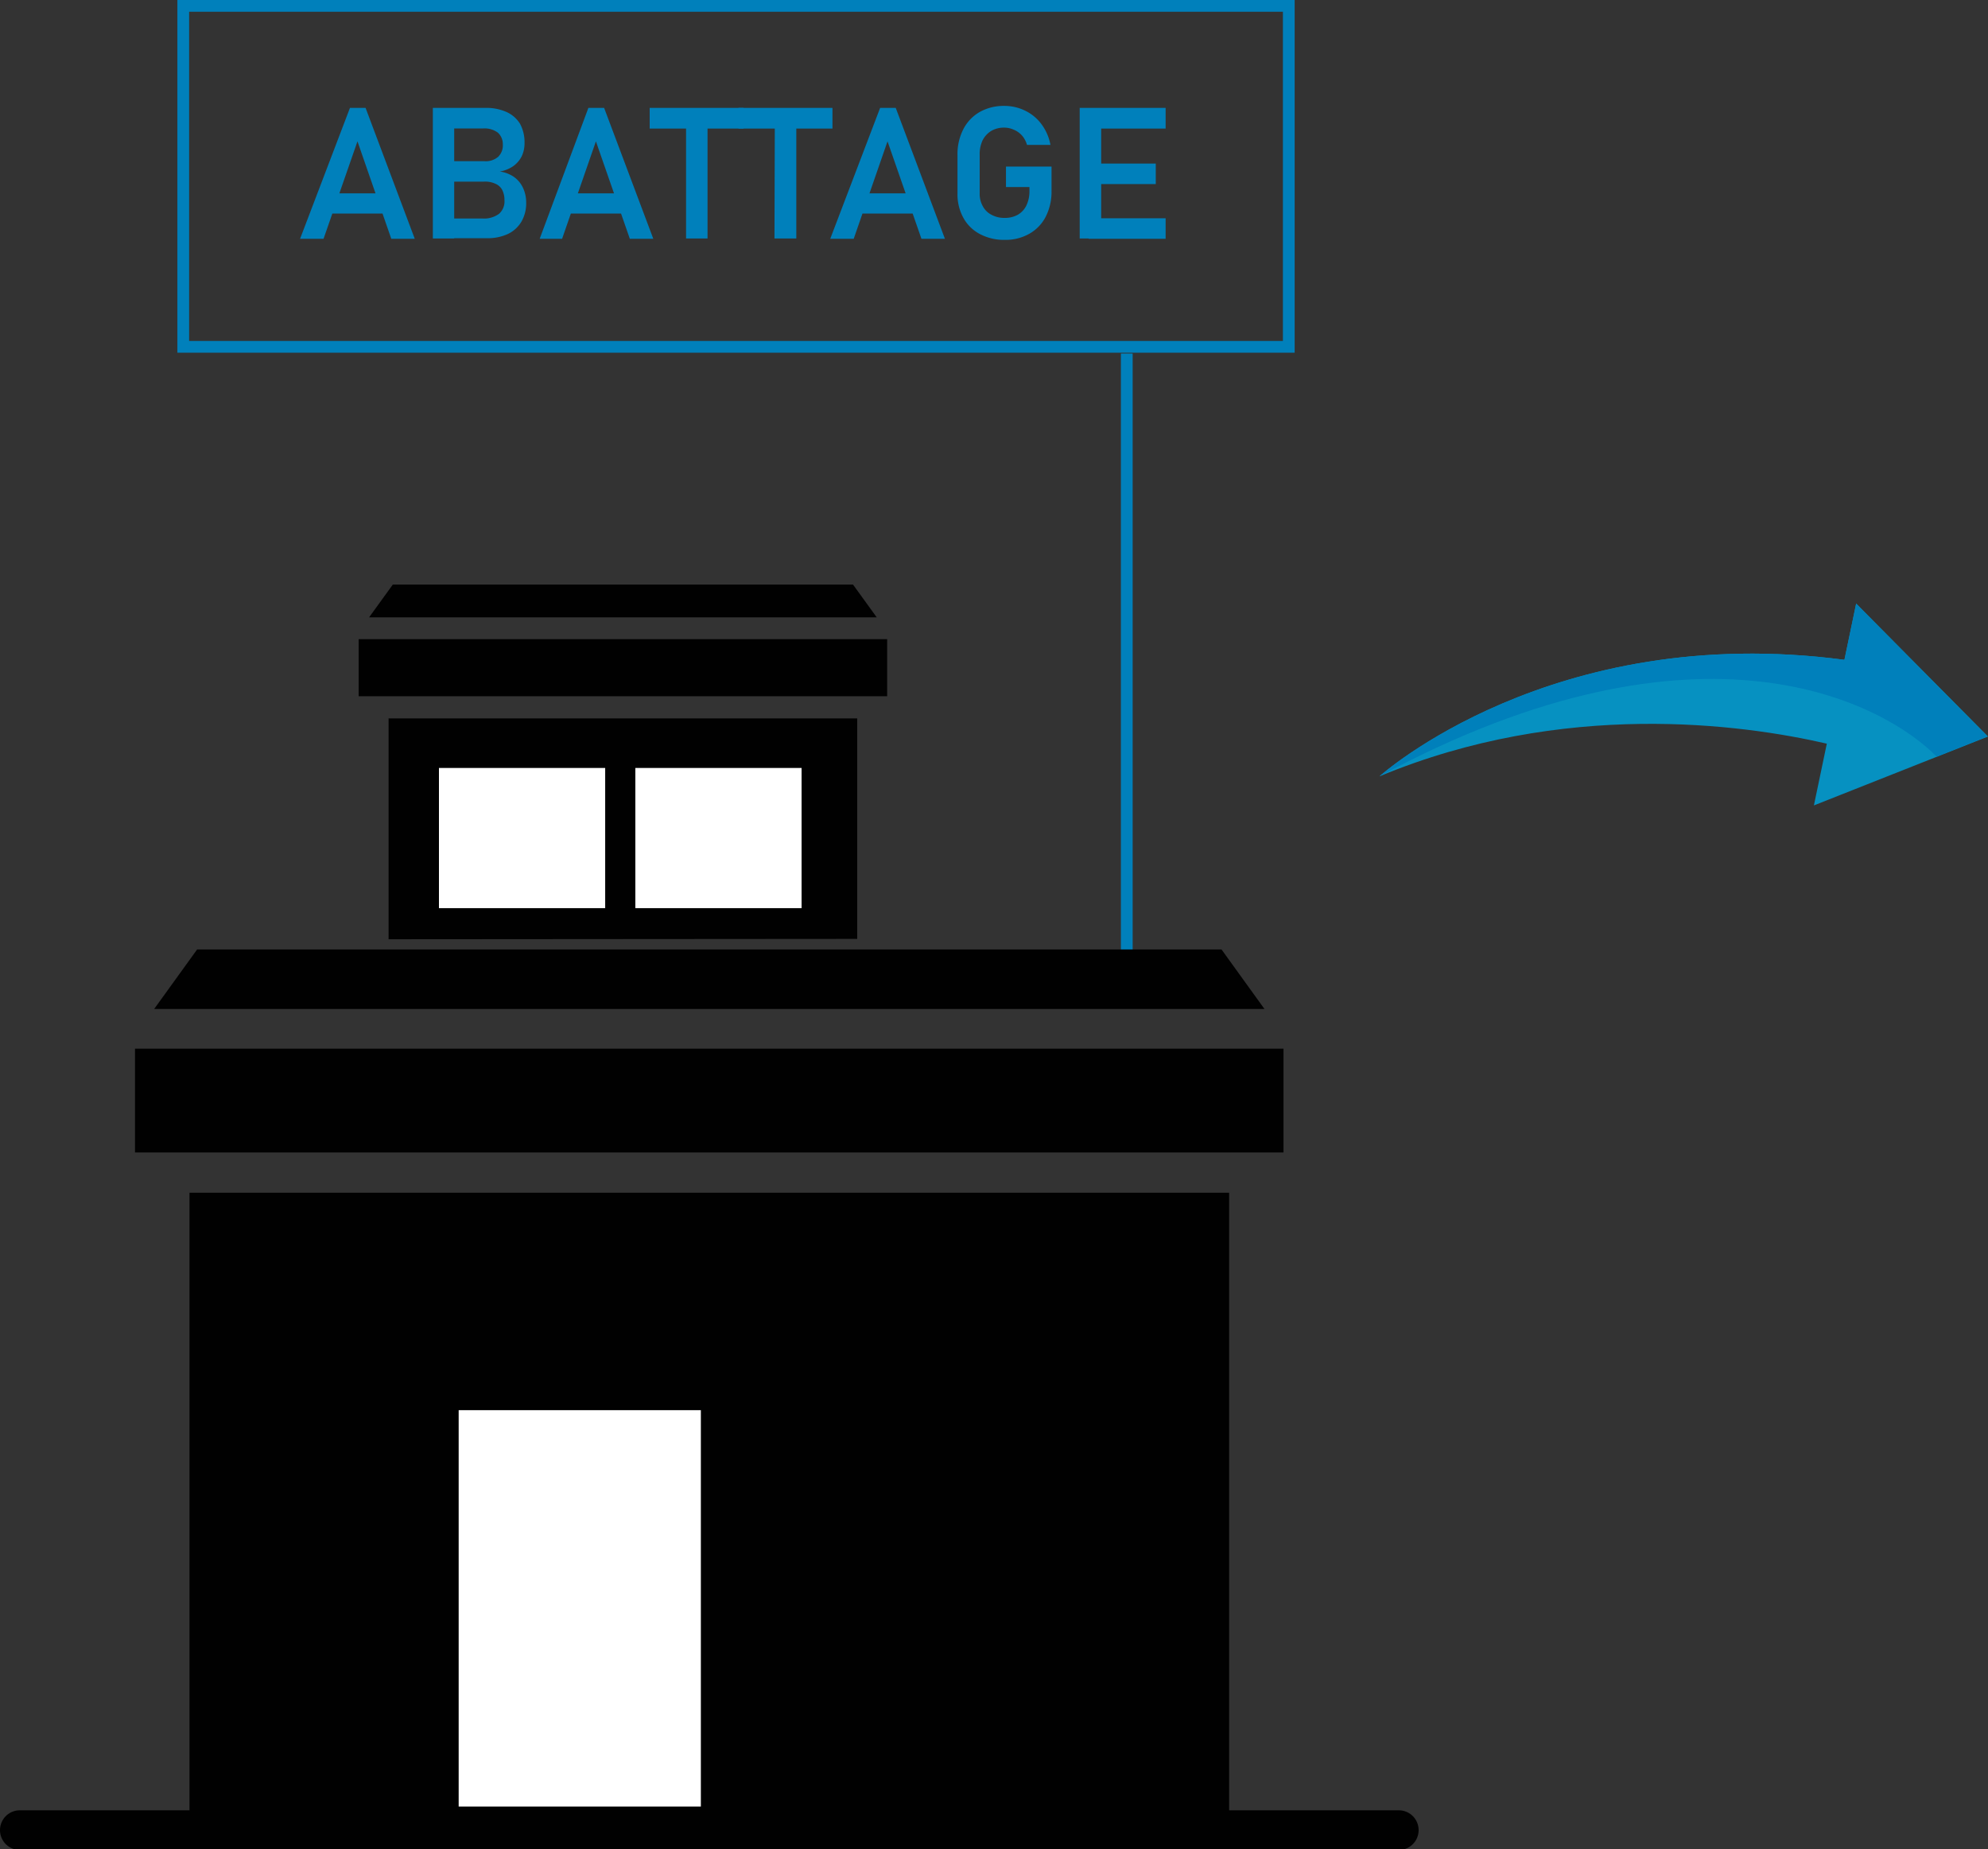 <svg xmlns="http://www.w3.org/2000/svg" id="Calque_1" data-name="Calque 1" viewBox="0 0 169.34 157.52"><rect x="0" y="0" width="169.34" height="157.52" fill="#333333" stroke="none"/><defs><style>.cls-1{fill:#010101;}.cls-2{fill:#0080bb;}.cls-3{fill:none;stroke:#0080bb;stroke-miterlimit:10;}.cls-4{fill:#fff;}.cls-5{fill:#0691c1;}</style></defs><rect class="cls-1" x="30.55" y="54.44" width="45.02" height="4.86"></rect><polygon class="cls-1" points="72.66 49.79 33.46 49.79 31.44 52.58 74.68 52.58 72.66 49.79"></polygon><path class="cls-1" d="M88.05,100.78V82H48.13v18.81Z" transform="translate(-15.03 -20.81)"></path><path class="cls-2" d="M44.84,30h1.33l4.19,11.15h-2l-2.88-8.3-2.89,8.3h-2Zm-2.22,7.28h5.87V39H42.62Z" transform="translate(-15.03 -20.81)"></path><path class="cls-2" d="M51.9,30h1.82V41.12H51.9Zm.92,9.42h3.29a2.16,2.16,0,0,0,1.43-.4A1.41,1.41,0,0,0,58,37.86v0a1.87,1.87,0,0,0-.18-.85,1.15,1.15,0,0,0-.57-.54,2.06,2.06,0,0,0-1-.19H52.82V34.54H56.3a1.63,1.63,0,0,0,1.16-.37,1.35,1.35,0,0,0,.4-1.06,1.31,1.31,0,0,0-.42-1,1.9,1.9,0,0,0-1.25-.36H52.82V30h3.55a4.2,4.2,0,0,1,1.83.36,2.6,2.6,0,0,1,1.13,1A3.29,3.29,0,0,1,59.71,33a2.59,2.59,0,0,1-.24,1.12,2.31,2.31,0,0,1-.72.84,2.84,2.84,0,0,1-1.15.46,2.76,2.76,0,0,1,1.21.46,2.38,2.38,0,0,1,.77.93,2.91,2.91,0,0,1,.27,1.26v0a3.1,3.1,0,0,1-.4,1.61,2.66,2.66,0,0,1-1.16,1.06,4.11,4.11,0,0,1-1.79.36H52.82Z" transform="translate(-15.03 -20.81)"></path><path class="cls-2" d="M65.15,30h1.34l4.19,11.15h-2l-2.89-8.3-2.88,8.3H61Zm-2.21,7.28h5.87V39H62.94Z" transform="translate(-15.03 -20.81)"></path><path class="cls-2" d="M70.37,30h8v1.76h-8Zm3.1.91H75.3V41.12H73.47Z" transform="translate(-15.03 -20.81)"></path><path class="cls-2" d="M77.94,30h8v1.76h-8Zm3.09.91h1.83V41.12H81Z" transform="translate(-15.03 -20.81)"></path><path class="cls-2" d="M90,30h1.33l4.19,11.15h-2l-2.89-8.3-2.88,8.3h-2Zm-2.22,7.28h5.87V39H87.78Z" transform="translate(-15.03 -20.81)"></path><path class="cls-2" d="M104.6,35v2.07a4.68,4.68,0,0,1-.49,2.19,3.52,3.52,0,0,1-1.4,1.46,4.08,4.08,0,0,1-2.09.52,4.35,4.35,0,0,1-2.11-.49,3.39,3.39,0,0,1-1.41-1.37,4.13,4.13,0,0,1-.51-2.07V34a4.65,4.65,0,0,1,.5-2.19,3.56,3.56,0,0,1,1.39-1.46,4.18,4.18,0,0,1,2.09-.52,4,4,0,0,1,1.81.42,3.77,3.77,0,0,1,1.38,1.16,4.27,4.27,0,0,1,.75,1.74h-2a2.07,2.07,0,0,0-.42-.79,1.92,1.92,0,0,0-.7-.5,2,2,0,0,0-.84-.18,2.12,2.12,0,0,0-1.1.29,2,2,0,0,0-.73.81A2.77,2.77,0,0,0,98.48,34v3.29a2.12,2.12,0,0,0,.27,1.09,1.71,1.71,0,0,0,.75.73,2.26,2.26,0,0,0,1.12.26,2.23,2.23,0,0,0,1.11-.27,1.86,1.86,0,0,0,.73-.79,2.79,2.79,0,0,0,.26-1.23v-.34h-2V35Z" transform="translate(-15.03 -20.81)"></path><path class="cls-2" d="M107,30h1.83V41.12H107Zm.76,0h6.56v1.76h-6.56Zm0,4.74h5.72v1.75h-5.72Zm0,4.66h6.56v1.75h-6.56Z" transform="translate(-15.03 -20.81)"></path><rect class="cls-3" x="15.61" y="0.5" width="94.17" height="29.04"></rect><line class="cls-3" x1="95.98" y1="30.11" x2="95.98" y2="81.74"></line><rect class="cls-1" x="11.5" y="89.32" width="97.83" height="8.84"></rect><polygon class="cls-1" points="104.05 80.87 16.79 80.87 13.13 85.94 107.71 85.94 104.05 80.87"></polygon><path class="cls-1" d="M134.18,175H119.73v-52.6H31.17V175H16.72a1.69,1.69,0,0,0,0,3.38H134.18a1.69,1.69,0,0,0,0-3.38Z" transform="translate(-15.03 -20.81)"></path><rect class="cls-4" x="39.07" y="120.11" width="20.63" height="33.76"></rect><rect class="cls-4" x="37.39" y="65.41" width="14.16" height="11.94"></rect><rect class="cls-4" x="54.12" y="65.41" width="14.16" height="11.94"></rect><path class="cls-5" d="M184.37,83.54,173.14,72.22l-1,4.79c-24.93-3.3-39.6,9.92-39.6,9.92,15.67-6.52,30.85-4.45,38.1-2.78l-1.1,5.26Z" transform="translate(-15.03 -20.81)"></path><path class="cls-2" d="M180,85.26l4.33-1.72L173.14,72.22l-1,4.79c-24.93-3.3-39.6,9.92-39.6,9.92C160.13,72.06,175.7,80.86,180,85.26Z" transform="translate(-15.03 -20.81)"></path></svg>